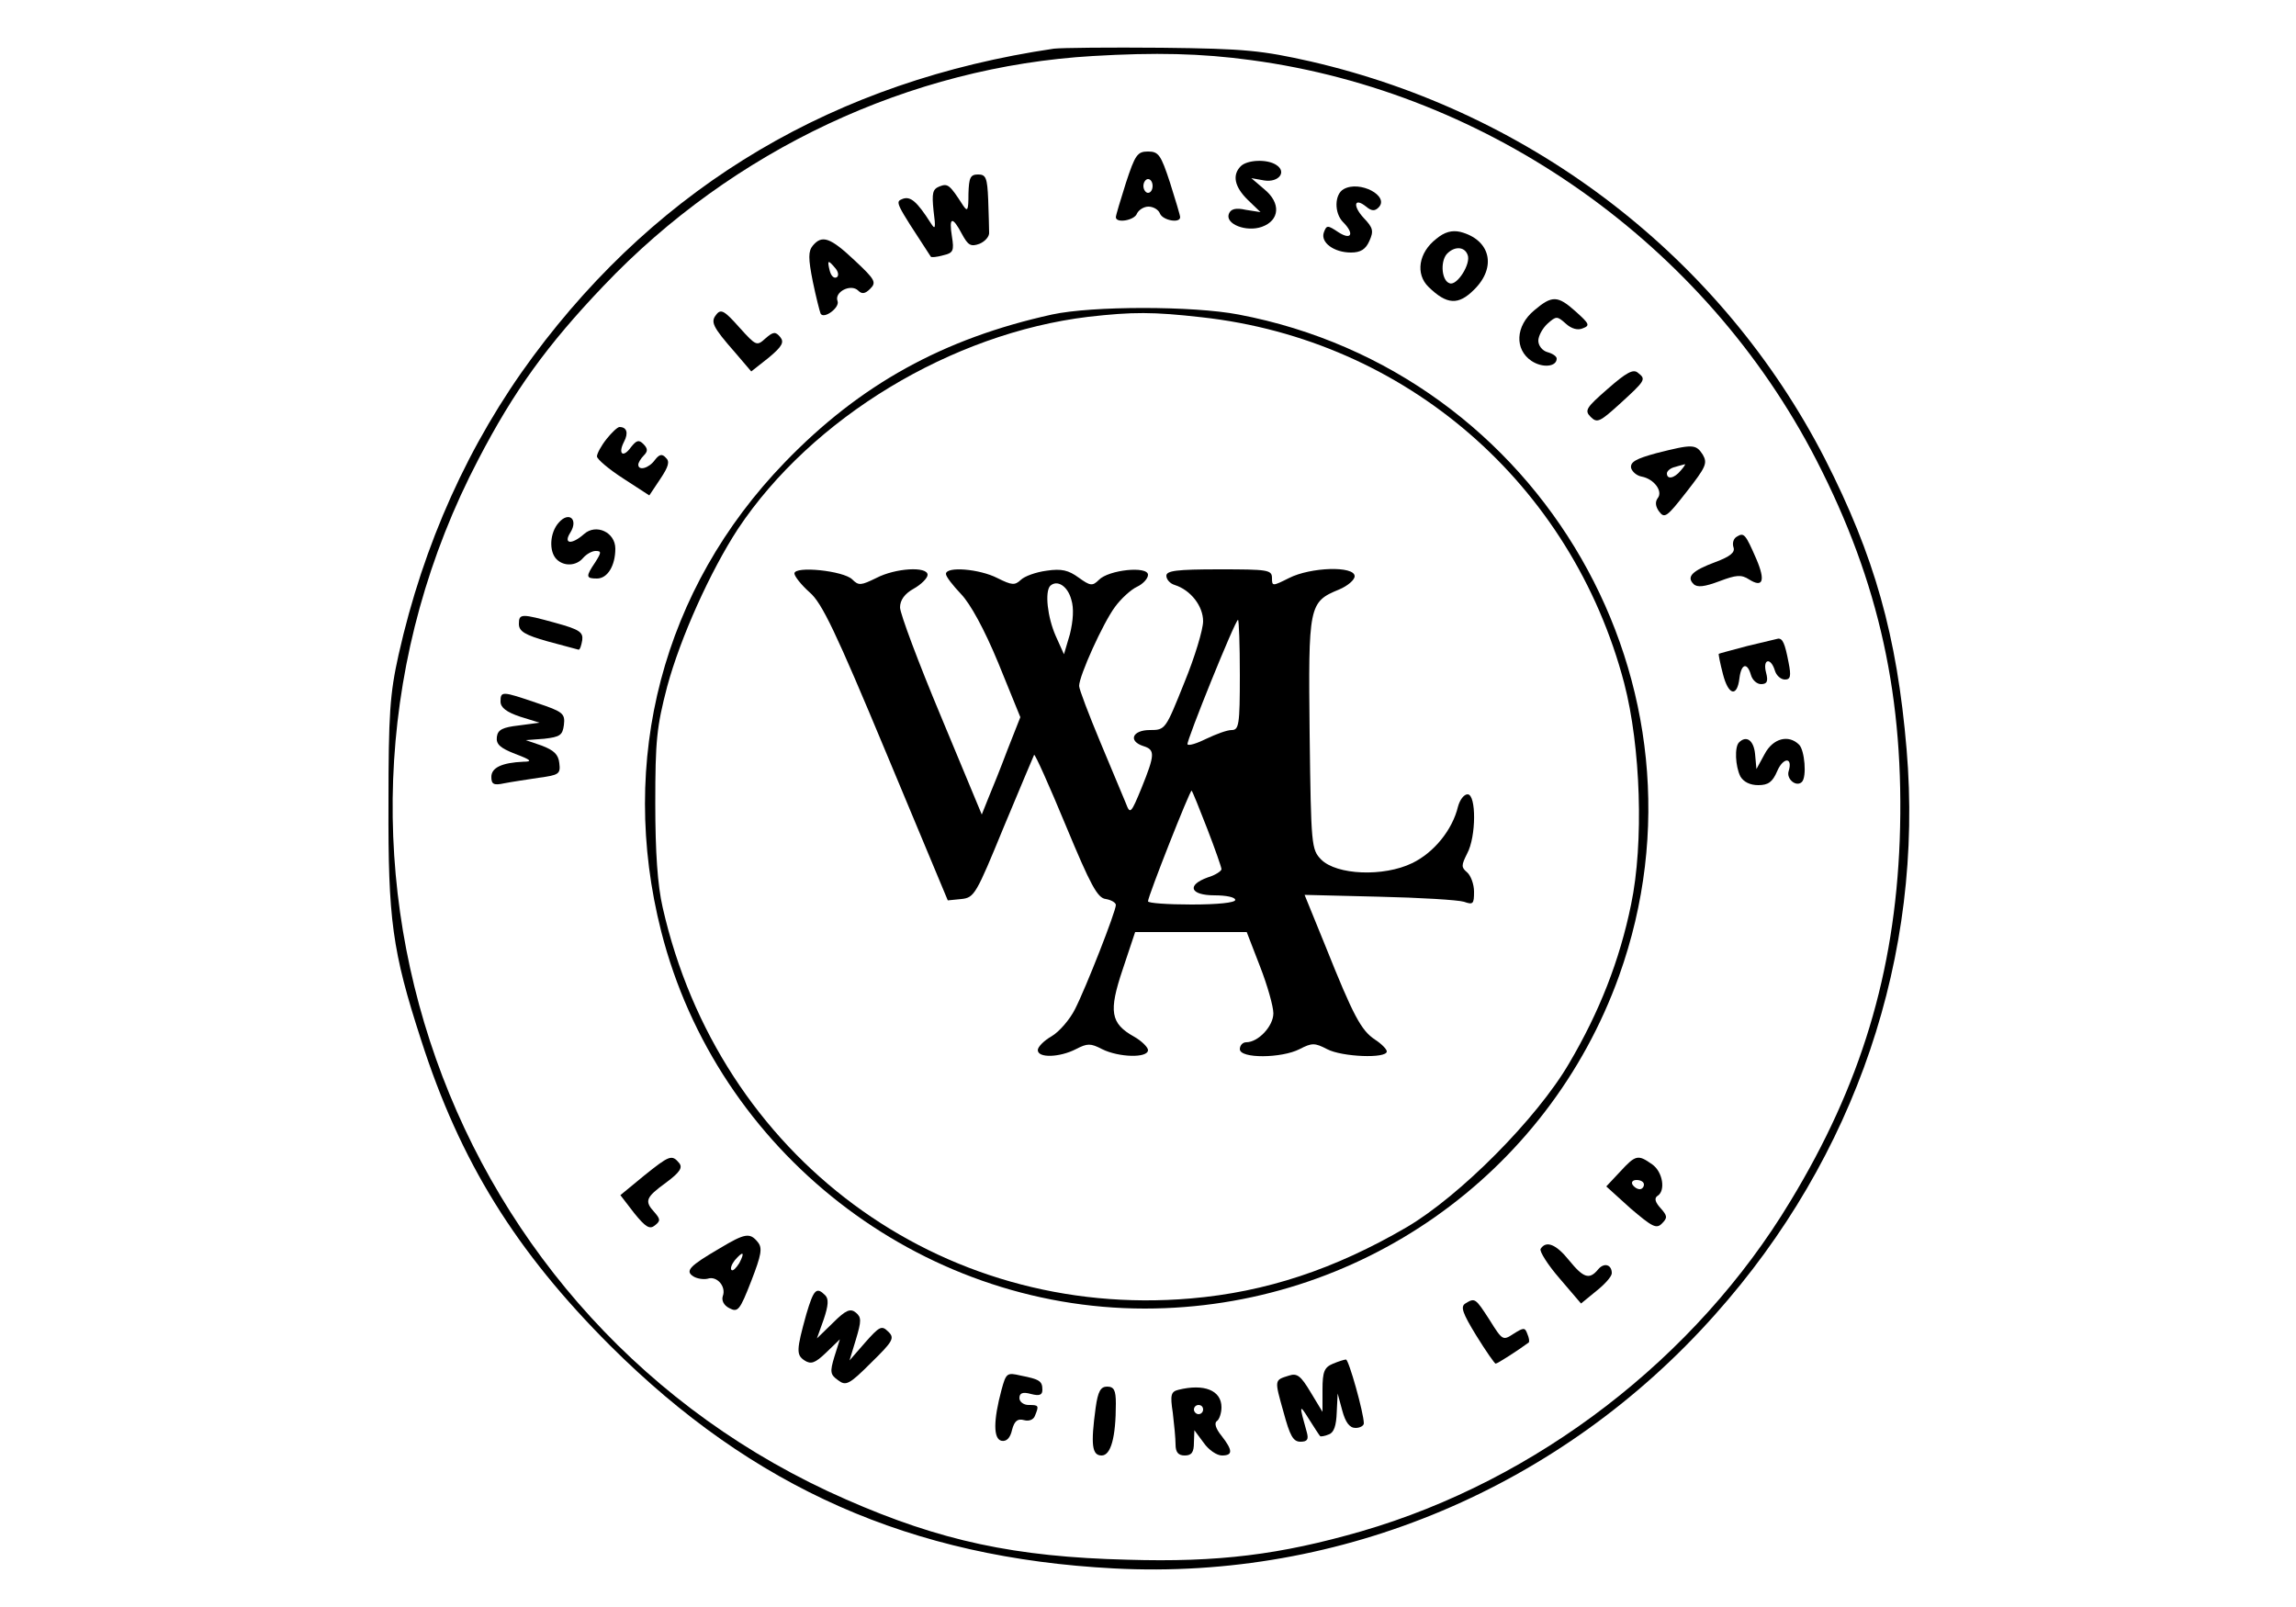 <?xml version="1.0" standalone="no"?>
<!DOCTYPE svg PUBLIC "-//W3C//DTD SVG 20010904//EN"
 "http://www.w3.org/TR/2001/REC-SVG-20010904/DTD/svg10.dtd">
<svg version="1.0" xmlns="http://www.w3.org/2000/svg"
 width="500pt" height="350pt" viewBox="0 0 500 350"
 preserveAspectRatio="xMidYMid meet">

<g transform="translate(0,350) scale(0.1,-0.1)"
fill="#000000" stroke="none">
<path d="M2295 3394 c-475 -70 -856 -295 -1134 -670 -140 -189 -239 -409 -293
-650 -19 -85 -22 -130 -22 -324 -1 -252 8 -321 71 -515 85 -265 206 -460 412
-666 311 -310 655 -462 1097 -485 495 -26 975 177 1309 553 306 343 455 783
417 1231 -21 248 -70 421 -178 633 -224 436 -634 753 -1119 865 -107 24 -142
28 -325 30 -113 1 -218 0 -235 -2z m430 -25 c520 -70 988 -401 1230 -870 138
-268 193 -521 182 -829 -11 -289 -85 -534 -238 -786 -206 -342 -552 -608 -934
-719 -177 -51 -311 -68 -510 -62 -245 6 -407 41 -612 131 -874 382 -1242 1423
-801 2266 77 148 149 248 272 377 282 297 669 478 1066 501 136 8 235 6 345
-9z"/>
<path d="M2452 3102 c-12 -38 -22 -71 -22 -75 0 -14 41 -7 46 8 4 8 15 15 25
15 11 0 22 -7 25 -15 6 -15 44 -22 44 -8 0 4 -10 37 -22 75 -20 61 -25 68 -48
68 -23 0 -28 -7 -48 -68z m58 -7 c0 -8 -4 -15 -10 -15 -5 0 -10 7 -10 15 0 8
5 15 10 15 6 0 10 -7 10 -15z"/>
<path d="M2702 3138 c-19 -19 -14 -45 16 -74 l27 -26 -32 5 c-22 5 -33 2 -37
-9 -8 -22 38 -40 72 -28 39 14 42 52 5 82 l-28 24 28 -5 c32 -5 50 19 26 34
-20 13 -63 11 -77 -3z"/>
<path d="M2109 3078 c0 -37 -2 -40 -12 -25 -29 45 -33 48 -51 41 -15 -6 -17
-14 -13 -53 5 -38 4 -43 -6 -27 -30 47 -44 59 -61 53 -17 -7 -18 -5 61 -126 1
-2 13 -1 27 3 22 5 24 10 19 41 -7 43 1 45 22 5 13 -24 19 -28 38 -21 12 5 22
16 21 25 0 9 -1 41 -2 71 -2 48 -5 55 -22 55 -17 0 -20 -7 -21 -42z"/>
<path d="M2926 3088 c-20 -11 -21 -52 -1 -72 25 -25 18 -40 -10 -22 -24 16
-26 16 -32 0 -8 -22 22 -44 59 -44 21 0 32 7 40 25 10 22 8 29 -12 50 -25 27
-21 46 5 25 12 -10 19 -10 27 -2 25 25 -41 60 -76 40z"/>
<path d="M3128 2980 c-39 -30 -46 -77 -17 -105 40 -39 65 -40 99 -6 50 49 36
109 -30 126 -18 4 -34 0 -52 -15z m68 -35 c8 -19 -23 -68 -39 -62 -17 5 -21
45 -7 63 16 18 39 18 46 -1z"/>
<path d="M1770 2965 c-10 -12 -10 -28 0 -78 7 -34 15 -65 17 -70 7 -13 42 13
37 27 -8 20 29 39 45 23 8 -8 15 -7 26 4 14 14 11 20 -34 62 -53 50 -71 56
-91 32z m49 -49 c7 -8 8 -17 3 -20 -6 -3 -12 3 -15 14 -6 24 -4 25 12 6z"/>
<path d="M3341 2824 c-41 -34 -43 -85 -6 -110 24 -16 55 -13 55 5 0 5 -9 11
-20 14 -11 3 -20 14 -20 25 0 10 9 27 20 37 19 17 21 17 40 0 12 -11 26 -15
37 -10 16 6 14 10 -15 36 -40 36 -52 36 -91 3z"/>
<path d="M1560 2815 c-13 -16 -9 -26 41 -83 l35 -41 38 30 c30 25 34 34 25 45
-10 12 -15 12 -32 -3 -19 -17 -20 -17 -57 24 -32 36 -40 41 -50 28z"/>
<path d="M2291 2815 c-236 -52 -418 -152 -582 -322 -266 -275 -364 -649 -269
-1022 122 -479 561 -821 1053 -821 464 0 877 290 1033 725 225 629 -169 1315
-829 1440 -99 19 -319 19 -406 0z m326 -6 c444 -49 806 -363 920 -797 36 -138
43 -348 15 -482 -25 -122 -69 -234 -135 -346 -70 -120 -238 -289 -354 -357
-156 -91 -306 -141 -470 -155 -547 -47 -1027 309 -1150 852 -11 48 -16 120
-16 226 0 137 3 167 26 255 29 107 94 251 154 343 161 242 465 426 763 462 97
11 141 11 247 -1z"/>
<path d="M1730 2251 c0 -6 15 -25 33 -41 27 -23 57 -86 167 -350 l134 -321 30
3 c28 3 32 11 92 157 35 84 65 155 66 157 2 2 33 -67 69 -154 54 -130 69 -158
87 -160 12 -2 22 -8 22 -13 0 -14 -65 -180 -89 -227 -11 -22 -34 -49 -51 -59
-16 -9 -30 -23 -30 -30 0 -18 48 -16 83 2 25 13 32 13 57 0 36 -18 100 -20
100 -2 0 6 -14 20 -30 29 -52 29 -56 55 -25 147 l27 81 122 0 121 0 29 -75
c16 -41 29 -87 29 -102 0 -28 -33 -63 -59 -63 -8 0 -14 -7 -14 -15 0 -21 91
-20 130 0 27 14 33 14 60 0 32 -17 130 -21 130 -5 0 5 -12 17 -26 26 -30 20
-47 52 -107 202 l-46 113 162 -4 c89 -2 172 -7 185 -11 20 -7 22 -5 22 22 0
16 -7 35 -15 42 -13 11 -13 15 0 41 20 37 20 129 1 129 -8 0 -17 -12 -21 -27
-12 -50 -52 -100 -100 -123 -62 -30 -164 -26 -198 8 -21 22 -22 29 -25 273 -3
280 -2 288 64 315 19 8 34 21 34 29 0 23 -96 20 -143 -4 -36 -18 -37 -18 -37
0 0 18 -9 19 -115 19 -93 0 -115 -3 -115 -14 0 -8 8 -17 18 -20 35 -11 62 -46
62 -79 0 -18 -18 -78 -41 -134 -41 -102 -41 -103 -75 -103 -38 0 -48 -24 -14
-35 26 -8 25 -19 -4 -91 -23 -56 -25 -58 -34 -34 -6 14 -31 74 -56 134 -25 60
-46 115 -46 122 0 22 52 137 78 172 13 18 35 38 48 44 13 6 24 18 24 26 0 20
-86 11 -107 -11 -14 -14 -19 -13 -44 5 -22 16 -37 20 -70 15 -23 -3 -48 -12
-56 -20 -13 -12 -19 -12 -51 4 -39 20 -112 26 -112 9 0 -6 15 -25 33 -44 20
-21 50 -75 81 -150 l48 -118 -28 -71 c-15 -40 -34 -87 -42 -106 l-14 -35 -89
214 c-49 117 -89 224 -89 237 0 16 10 30 30 41 16 9 30 23 30 30 0 19 -70 15
-112 -7 -33 -16 -38 -17 -52 -3 -19 19 -126 30 -126 13z m603 -57 c6 -19 4
-46 -3 -75 l-13 -44 -18 40 c-18 41 -24 96 -12 109 15 14 38 0 46 -30z m367
-164 c0 -109 -2 -120 -18 -120 -10 0 -34 -9 -55 -19 -20 -10 -39 -16 -41 -12
-3 6 104 271 110 271 2 0 4 -54 4 -120z m-71 -335 c17 -44 31 -84 31 -88 0 -4
-13 -13 -30 -18 -47 -17 -38 -39 15 -39 25 0 45 -4 45 -10 0 -6 -38 -10 -95
-10 -52 0 -95 3 -95 7 0 11 92 244 95 241 2 -2 17 -39 34 -83z"/>
<path d="M3501 2653 c-47 -41 -51 -47 -37 -61 14 -14 20 -11 63 28 57 52 58
54 40 68 -10 9 -25 1 -66 -35z"/>
<path d="M1321 2544 c-12 -15 -21 -32 -21 -38 0 -6 26 -28 57 -48 l57 -37 24
36 c18 27 21 38 12 46 -8 9 -14 8 -24 -5 -13 -18 -36 -24 -36 -10 0 4 5 13 12
20 9 9 9 15 -1 25 -10 10 -15 8 -27 -7 -17 -24 -29 -15 -15 12 10 19 6 32 -10
32 -4 0 -17 -12 -28 -26z"/>
<path d="M3607 2513 c-44 -12 -57 -19 -55 -32 2 -8 12 -17 23 -19 27 -5 47
-32 35 -47 -6 -8 -5 -18 3 -29 12 -16 17 -12 60 43 42 54 46 62 35 81 -15 23
-22 23 -101 3z m53 -38 c-14 -17 -30 -20 -30 -6 0 5 8 12 18 14 9 3 19 5 21 6
2 0 -2 -6 -9 -14z"/>
<path d="M1217 2362 c-20 -22 -22 -63 -5 -80 16 -16 43 -15 58 3 7 8 19 15 27
15 13 0 13 -3 -1 -25 -21 -31 -20 -35 4 -35 23 0 40 28 40 65 0 36 -42 55 -68
32 -27 -24 -46 -22 -30 3 18 29 -3 47 -25 22z"/>
<path d="M3782 2331 c-7 -4 -10 -14 -7 -23 4 -11 -7 -20 -39 -32 -51 -19 -64
-32 -48 -48 8 -8 24 -6 56 6 37 14 48 15 65 4 30 -19 36 -3 16 44 -24 55 -27
59 -43 49z"/>
<path d="M1130 2141 c0 -16 13 -24 63 -38 34 -9 64 -17 67 -18 3 0 6 9 8 21 2
17 -6 23 -57 37 -76 21 -81 21 -81 -2z"/>
<path d="M3805 2093 c-33 -9 -61 -16 -62 -17 -1 -1 3 -21 9 -44 12 -47 31 -51
36 -9 4 32 17 35 25 7 3 -11 13 -20 22 -20 13 0 16 6 11 25 -8 30 10 34 19 5
3 -11 13 -20 22 -20 12 0 14 7 8 37 -8 42 -13 53 -23 52 -4 -1 -34 -8 -67 -16z"/>
<path d="M1090 1972 c0 -13 13 -23 43 -33 l42 -13 -45 -6 c-35 -4 -46 -9 -48
-25 -2 -16 7 -24 40 -37 35 -13 38 -17 18 -17 -47 -2 -70 -13 -70 -33 0 -16 5
-19 28 -14 15 3 49 8 75 12 44 6 48 8 45 32 -2 19 -12 28 -38 38 l-35 12 40 3
c35 4 40 8 43 30 3 25 -2 29 -59 48 -76 26 -79 26 -79 3z"/>
<path d="M3787 1883 c-10 -10 -8 -52 3 -74 7 -12 21 -19 39 -19 22 0 31 7 41
30 13 31 35 32 25 0 -5 -17 17 -35 29 -23 11 11 6 69 -6 81 -23 23 -57 14 -75
-20 l-18 -33 -3 33 c-3 30 -19 41 -35 25z"/>
<path d="M1402 939 l-51 -42 30 -39 c25 -31 34 -36 45 -27 13 10 12 14 -1 29
-22 24 -19 32 25 64 31 23 37 33 29 43 -16 19 -21 17 -77 -28z"/>
<path d="M3528 948 l-30 -32 53 -48 c47 -40 56 -45 68 -33 13 13 12 17 -3 34
-11 12 -14 21 -7 26 19 11 12 53 -11 69 -31 22 -36 21 -70 -16z m52 -28 c0 -5
-4 -10 -9 -10 -6 0 -13 5 -16 10 -3 6 1 10 9 10 9 0 16 -4 16 -10z"/>
<path d="M1567 781 c-65 -38 -76 -49 -57 -61 8 -5 22 -7 31 -5 20 7 41 -17 33
-38 -3 -9 2 -20 14 -26 19 -10 23 -5 48 59 22 57 25 72 14 85 -17 21 -28 19
-83 -14z m43 -32 c-7 -11 -14 -18 -17 -15 -3 3 0 12 7 21 18 21 23 19 10 -6z"/>
<path d="M3355 780 c-3 -5 15 -34 41 -64 l47 -55 33 27 c19 15 34 32 34 39 0
19 -17 24 -30 8 -19 -23 -32 -18 -63 20 -28 35 -50 44 -62 25z"/>
<path d="M1756 638 c-22 -79 -22 -89 -4 -101 14 -9 23 -6 47 17 l30 29 -12
-38 c-10 -33 -9 -39 8 -51 17 -13 24 -10 72 38 48 47 52 54 37 68 -14 14 -19
11 -50 -24 l-34 -39 14 46 c12 40 12 48 0 58 -12 10 -22 6 -50 -22 l-35 -34
15 42 c10 30 11 44 3 52 -19 19 -25 13 -41 -41z"/>
<path d="M3191 661 c-11 -7 -6 -21 24 -70 21 -34 40 -61 42 -61 4 0 49 29 72
46 2 2 1 10 -3 19 -5 14 -8 14 -30 0 -23 -15 -24 -15 -52 30 -31 48 -32 49
-53 36z"/>
<path d="M2903 530 c-19 -8 -23 -17 -23 -57 l0 -48 -26 43 c-21 35 -29 42 -47
36 -32 -10 -32 -8 -12 -79 14 -52 21 -65 37 -65 15 0 18 5 14 20 -17 60 -17
64 4 30 12 -19 23 -36 25 -38 1 -1 10 0 19 4 11 4 16 19 17 48 l2 41 10 -37
c7 -26 16 -38 29 -38 10 0 18 5 18 10 0 22 -33 140 -39 139 -3 0 -16 -4 -28
-9z"/>
<path d="M2181 473 c-18 -67 -18 -107 0 -111 11 -2 19 6 23 24 5 19 12 25 26
21 11 -3 21 1 24 10 9 22 8 23 -14 23 -11 0 -20 7 -20 15 0 11 7 14 25 9 19
-5 25 -2 25 9 0 19 -6 23 -47 31 -30 7 -32 6 -42 -31z"/>
<path d="M2386 434 c-11 -81 -8 -104 13 -104 20 0 31 39 31 113 0 29 -4 37
-19 37 -14 0 -20 -10 -25 -46z"/>
<path d="M2566 473 c-16 -4 -18 -11 -12 -50 3 -25 6 -56 6 -69 0 -17 6 -24 20
-24 15 0 20 7 20 28 l1 27 20 -27 c11 -16 29 -28 40 -28 24 0 24 11 -1 43 -13
16 -16 28 -10 32 5 3 10 17 10 30 0 37 -38 52 -94 38z m54 -43 c0 -5 -4 -10
-10 -10 -5 0 -10 5 -10 10 0 6 5 10 10 10 6 0 10 -4 10 -10z"/>
</g>
</svg>
